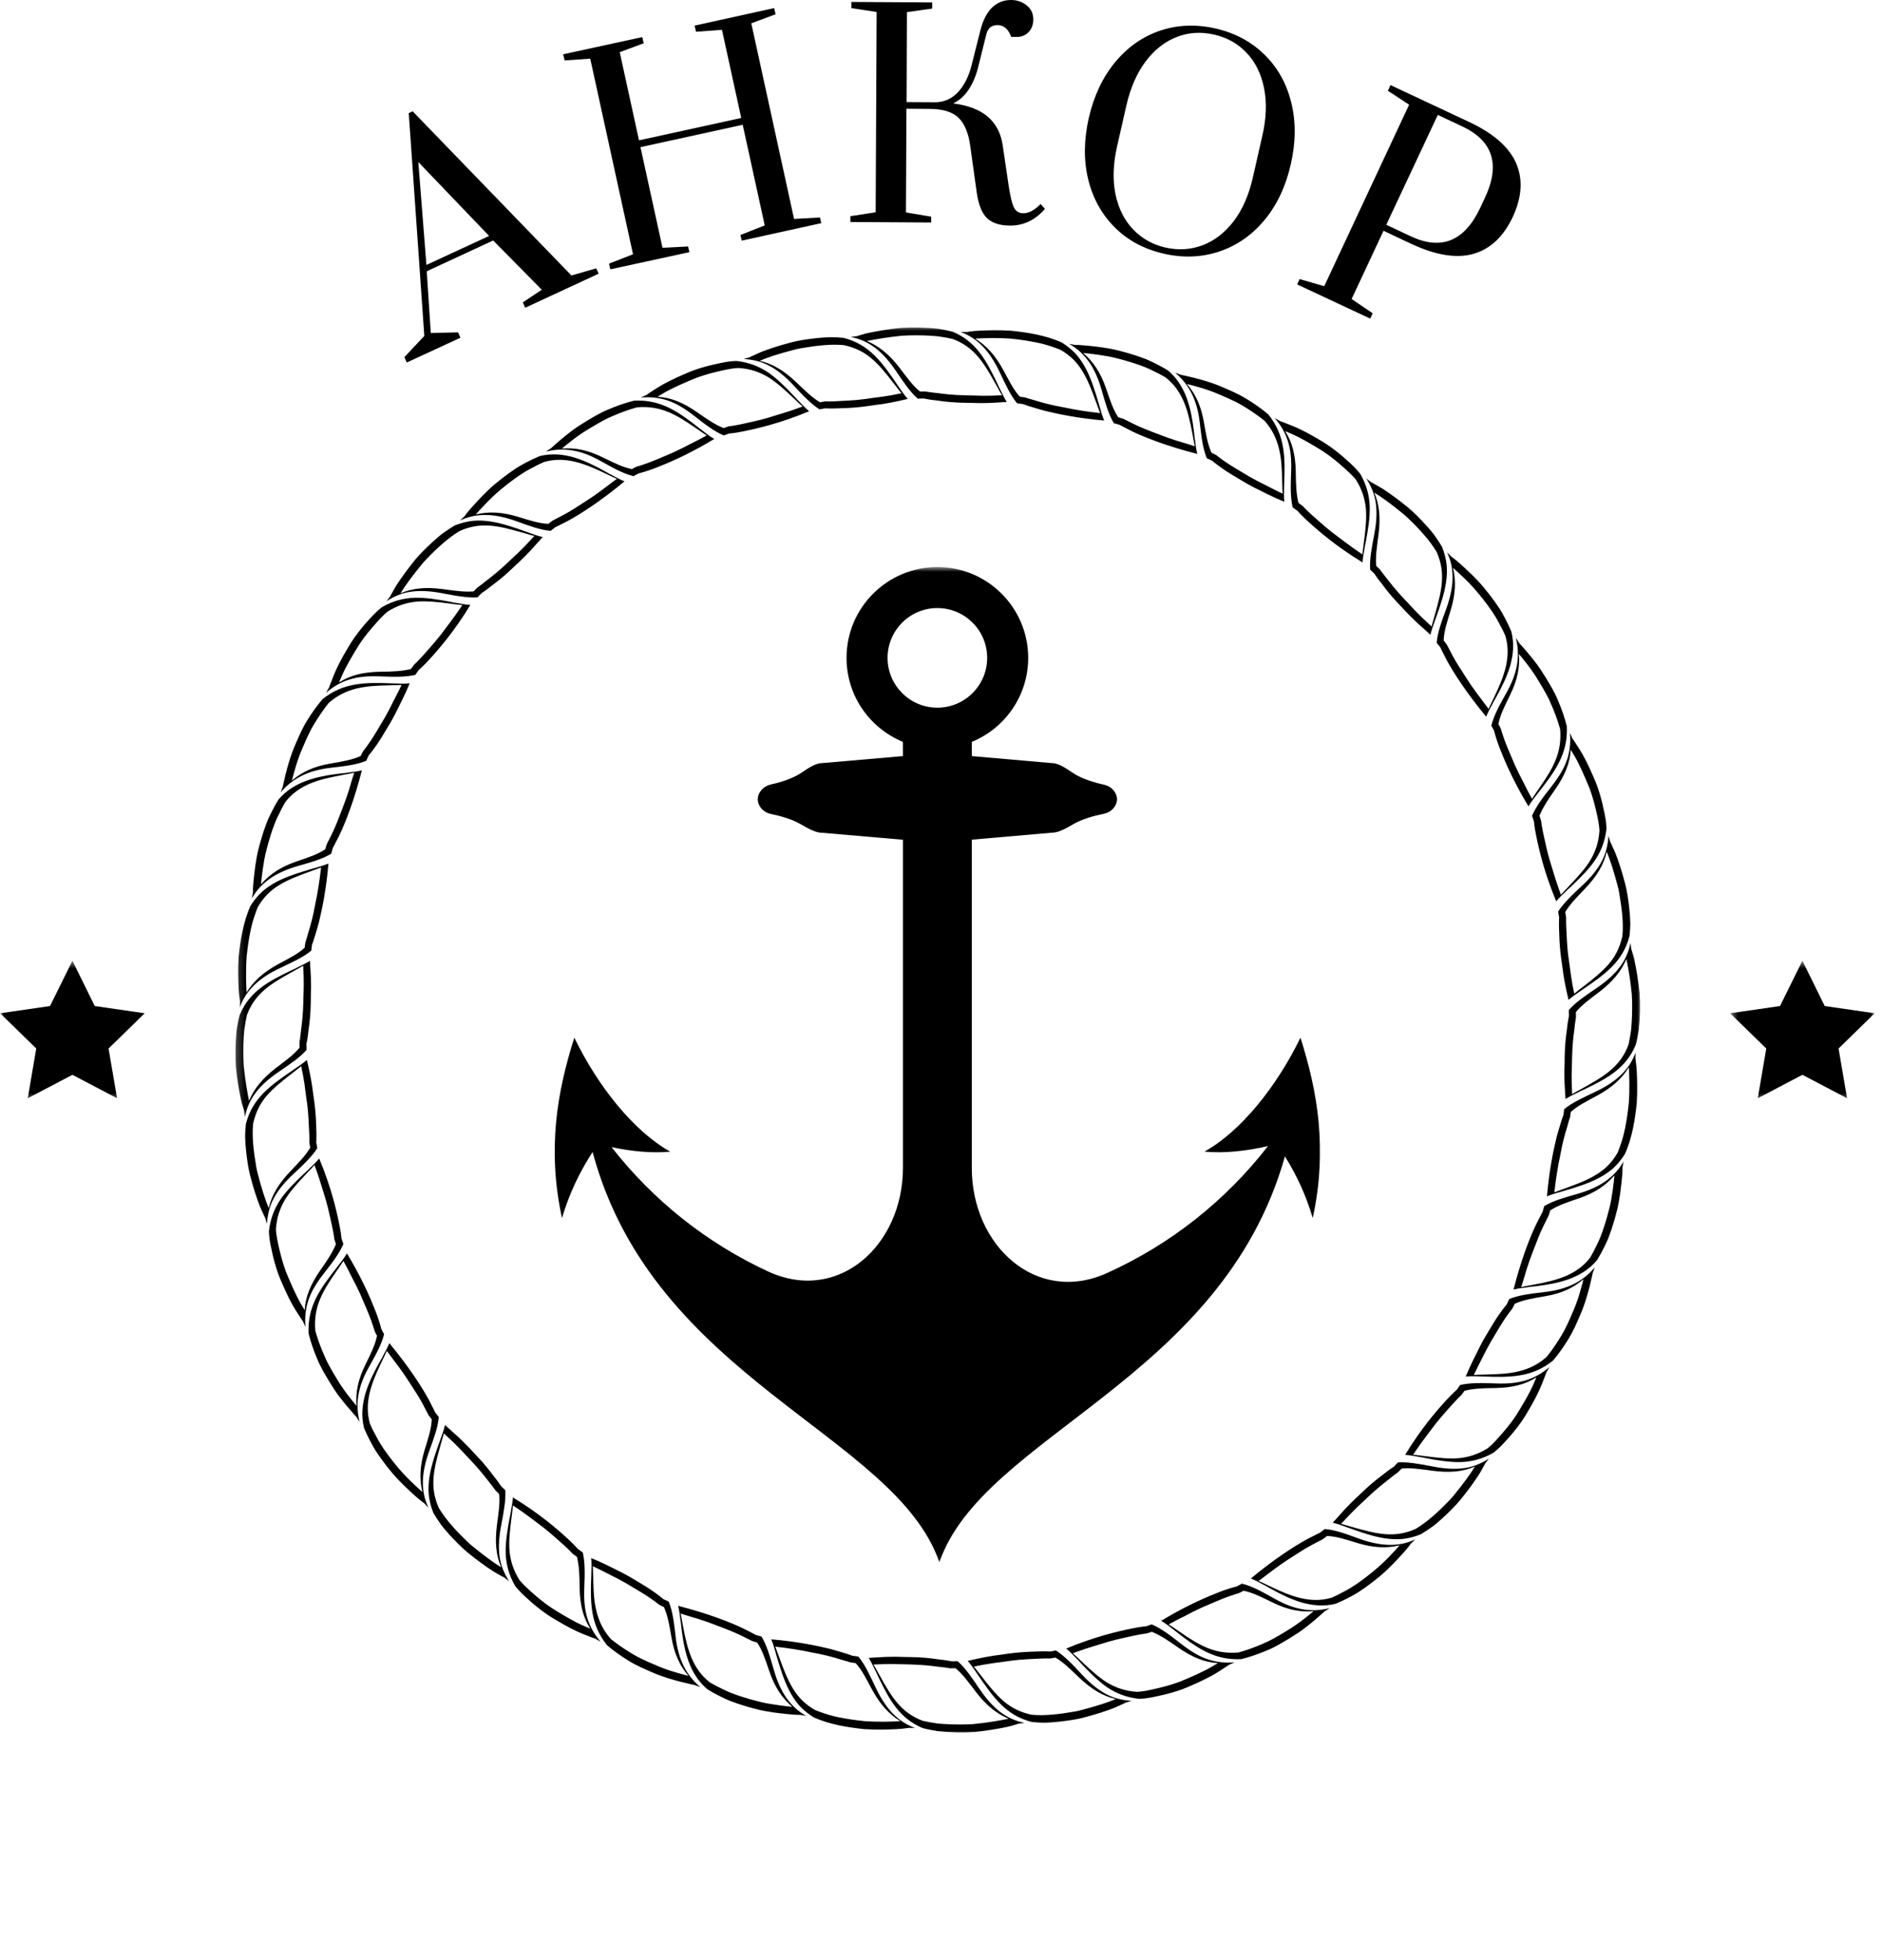 <?xml version="1.0" encoding="UTF-8"?> <svg xmlns="http://www.w3.org/2000/svg" width="242" height="252" viewBox="0 0 242 252" fill="none"><mask id="mask0_5726_2" style="mask-type:luminance" maskUnits="userSpaceOnUse" x="30" y="42" width="182" height="182"><path d="M30.213 42.029H211.213V223.029H30.213V42.029Z" fill="white"></path></mask><g mask="url(#mask0_5726_2)"><path d="M140.04 46.539C140.702 47.487 141.212 48.628 141.629 50.05C142.15 51.857 142.535 53.263 143.228 54.409L143.957 54.612C143.957 54.612 144.546 54.93 145.582 55.456C147.259 56.258 150.119 57.378 153.941 58.352L153.957 58.347C153.806 57.769 153.733 57.159 153.66 56.555L153.613 56.258C153.587 56.034 153.566 55.836 153.546 55.618C153.348 53.977 153.093 52.566 152.619 51.237C152.134 49.925 151.426 48.675 150.197 47.633L150.155 47.607C149.603 47.263 149.03 46.961 148.436 46.664C148.061 46.487 147.691 46.305 147.311 46.149C146.926 46.003 146.535 45.868 146.155 45.737C145.389 45.482 144.624 45.263 143.9 45.081C142.337 44.685 140.905 44.555 139.889 44.441C139.384 44.394 138.973 44.368 138.686 44.347C138.4 44.347 138.249 44.347 138.249 44.347L137.483 44.206C138.551 44.805 139.369 45.592 140.04 46.539ZM141.212 45.607C141.973 45.722 142.848 45.847 143.754 46.097C144.066 46.18 144.379 46.263 144.702 46.352C145.952 46.717 147.113 47.086 148.129 47.602C148.749 47.894 149.337 48.196 149.863 48.508C151.051 49.43 151.749 50.529 152.249 51.706C152.744 52.904 153.035 54.201 153.327 55.748L153.4 56.149C153.478 56.576 153.546 56.982 153.634 57.373C153.483 57.326 153.332 57.274 153.176 57.227C152.947 57.154 152.712 57.086 152.483 57.008L151.332 56.664C150.566 56.425 149.822 56.159 149.093 55.873C147.749 55.373 146.66 54.935 145.879 54.555C144.983 54.102 144.462 53.842 144.452 53.842L143.785 53.638C143.139 52.664 142.749 51.482 142.228 49.941C141.525 47.904 140.593 46.508 139.28 45.378C139.785 45.425 140.447 45.498 141.212 45.607ZM126.4 44.571C127.202 45.409 127.884 46.461 128.525 47.8C129.322 49.461 129.921 50.821 130.785 51.847L131.535 51.941C131.535 51.941 131.801 52.05 132.285 52.206C132.775 52.342 133.483 52.586 134.384 52.821C136.207 53.269 138.785 53.784 141.983 54.06C141.707 53.414 141.514 52.711 141.327 52.024C140.822 50.326 140.358 48.8 139.66 47.456C139.311 46.789 138.905 46.154 138.4 45.571C137.889 45.013 137.285 44.508 136.551 44.039C134.441 43.086 132.061 42.727 129.983 42.513C128.379 42.414 126.941 42.461 125.921 42.513C125.415 42.529 125.004 42.576 124.718 42.618C124.436 42.664 124.28 42.685 124.28 42.685L123.504 42.664C124.082 42.888 124.598 43.149 125.077 43.456C125.561 43.774 125.994 44.149 126.4 44.571ZM129.926 43.529C130.244 43.571 130.566 43.602 130.9 43.638C131.931 43.769 132.905 43.941 133.816 44.144C134.728 44.357 135.566 44.659 136.337 44.956C137.65 45.711 138.52 46.607 139.197 47.737C139.874 48.842 140.363 50.107 140.889 51.566L141.03 51.941C141.181 52.342 141.311 52.732 141.457 53.107C139.848 52.93 138.259 52.691 136.733 52.357C135.207 52.092 133.988 51.758 133.15 51.493C132.728 51.368 132.4 51.279 132.176 51.211C131.952 51.133 131.832 51.097 131.822 51.097L131.134 50.993C130.348 50.133 129.78 49.003 129.02 47.586C127.999 45.711 126.869 44.441 125.395 43.529C126.415 43.472 128.051 43.409 129.926 43.529ZM101.983 49.482C102.619 50.164 103.181 50.769 103.723 51.279C104.264 51.8 104.801 52.263 105.374 52.623L106.119 52.493C106.119 52.493 106.4 52.519 106.91 52.519C107.415 52.524 108.155 52.472 109.098 52.446C110.035 52.399 111.16 52.284 112.431 52.081C113.712 51.941 115.15 51.664 116.718 51.284C116.254 50.737 115.863 50.175 115.468 49.586C113.457 46.638 111.843 44.284 108.468 43.435C107.895 43.378 107.316 43.342 106.738 43.347C106.16 43.368 105.582 43.404 105.014 43.467C103.879 43.597 102.759 43.743 101.754 44.013C100.191 44.425 98.832 44.868 97.884 45.248C96.942 45.649 96.379 45.935 96.379 45.935L95.634 46.144C96.879 46.237 97.942 46.487 98.968 47.05C99.993 47.597 100.962 48.399 101.983 49.482ZM102.014 44.993C102.327 44.909 102.645 44.826 102.968 44.774C105.02 44.425 106.895 44.201 108.546 44.373C110.03 44.711 111.134 45.279 112.119 46.123C113.103 46.977 113.962 48.034 114.91 49.274L115.16 49.592C115.421 49.935 115.671 50.253 115.926 50.555C115.129 50.727 114.337 50.873 113.54 50.987C113.145 51.045 112.754 51.097 112.358 51.138C111.962 51.196 111.572 51.248 111.186 51.305C109.655 51.513 108.384 51.513 107.514 51.581C107.072 51.607 106.728 51.607 106.494 51.607C106.259 51.597 106.129 51.597 106.124 51.597L105.436 51.711C104.415 51.112 103.53 50.227 102.379 49.133C100.827 47.664 99.353 46.753 97.681 46.388C98.639 45.961 100.191 45.461 102.014 44.993ZM192.374 177.852C190.488 177.784 189.082 177.748 187.759 178.045L187.322 178.664C187.322 178.664 186.806 179.097 186.02 179.951C184.764 181.316 182.738 183.638 180.686 187.024V187.034C181.275 187.076 181.874 187.175 182.468 187.289L182.764 187.336C182.983 187.383 183.181 187.42 183.384 187.461C184.988 187.763 186.447 187.993 187.869 187.961C189.264 187.904 190.608 187.571 192.03 186.763L192.066 186.737C192.582 186.336 193.046 185.873 193.488 185.394C194.619 184.18 195.65 182.868 196.395 181.571C197.228 180.191 197.879 178.925 198.254 177.961C198.65 177.013 198.848 176.42 198.848 176.42L199.238 175.743C197.337 177.357 195.389 177.967 192.374 177.852ZM196.754 178.852C196.395 179.534 195.968 180.3 195.478 181.102C195.306 181.378 195.134 181.659 194.962 181.941C194.249 183.029 193.457 183.951 192.697 184.8C192.249 185.305 191.796 185.779 191.311 186.175C190.025 186.987 188.811 187.342 187.535 187.461C186.244 187.56 184.879 187.414 183.332 187.206L182.931 187.159C182.504 187.102 182.103 187.05 181.707 187.019C181.796 186.883 181.884 186.748 181.973 186.618C182.785 185.404 183.676 184.269 184.525 183.138C185.41 182.008 186.218 181.154 186.785 180.498C187.124 180.128 187.4 179.842 187.593 179.649C187.79 179.461 187.9 179.357 187.905 179.352L188.322 178.789C189.483 178.503 190.671 178.461 192.296 178.441C194.457 178.404 196.129 177.987 197.561 177.066C197.353 177.55 197.103 178.164 196.754 178.852ZM115.15 47.607C116.191 49.133 116.994 50.357 118.014 51.248L118.775 51.227C118.775 51.227 119.431 51.383 120.577 51.498C121.494 51.638 122.733 51.769 124.223 51.784C124.968 51.779 125.775 51.842 126.65 51.816C127.514 51.816 128.452 51.722 129.441 51.675L129.447 51.67C129.129 51.154 128.869 50.597 128.608 50.06L128.468 49.795C128.379 49.597 128.296 49.414 128.207 49.222C126.796 46.305 125.52 43.925 122.546 42.664L122.499 42.644C121.869 42.482 121.228 42.357 120.577 42.258C118.931 42.076 117.27 42.06 115.78 42.154C114.171 42.321 112.77 42.571 111.77 42.779C111.264 42.873 110.874 43.008 110.598 43.086C110.322 43.17 110.176 43.217 110.176 43.217L109.405 43.316C111.822 43.81 113.478 45.175 115.15 47.607ZM115.957 43.159C116.275 43.144 116.608 43.128 116.936 43.118C118.238 43.086 119.457 43.123 120.582 43.232C121.259 43.326 121.91 43.435 122.509 43.576C125.332 44.638 126.53 46.68 128.04 49.394L128.238 49.743C128.441 50.118 128.639 50.477 128.843 50.816C128.681 50.826 128.525 50.826 128.358 50.836C127.707 50.868 127.066 50.883 126.421 50.878C125.619 50.878 124.827 50.821 124.046 50.821C122.608 50.784 121.436 50.659 120.577 50.534C120.082 50.487 119.686 50.441 119.415 50.394C119.15 50.352 119.004 50.326 118.999 50.326L118.296 50.331C117.384 49.602 116.645 48.56 115.676 47.289C114.379 45.597 113.061 44.513 111.473 43.836C112.478 43.638 114.082 43.347 115.957 43.159ZM166.025 60.607C165.952 62.498 165.915 63.904 166.218 65.222L166.832 65.665C166.832 65.665 167.27 66.18 168.119 66.961C169.483 68.216 171.811 70.243 175.197 72.295H175.207C175.244 71.711 175.348 71.112 175.462 70.519L175.504 70.216C175.551 70.003 175.587 69.805 175.634 69.602C175.931 67.993 176.165 66.534 176.129 65.112C176.072 63.717 175.744 62.373 174.931 60.951L174.905 60.914C174.504 60.399 174.04 59.941 173.561 59.493C172.353 58.368 171.04 57.331 169.738 56.586C168.363 55.753 167.093 55.102 166.134 54.727C165.181 54.331 164.593 54.133 164.593 54.133L163.915 53.748C165.525 55.638 166.145 57.586 166.025 60.607ZM165.249 55.42C165.723 55.628 166.343 55.873 167.03 56.227C167.712 56.581 168.478 57.008 169.28 57.498C169.556 57.67 169.837 57.842 170.113 58.013C171.207 58.727 172.129 59.519 172.978 60.279C173.478 60.732 173.957 61.18 174.353 61.664C175.16 62.956 175.52 64.165 175.639 65.441C175.738 66.732 175.587 68.097 175.384 69.644L175.332 70.045C175.275 70.472 175.228 70.873 175.197 71.269C175.061 71.18 174.926 71.091 174.79 71.003C173.582 70.191 172.447 69.3 171.311 68.451C170.186 67.566 169.332 66.758 168.676 66.191C168.306 65.852 168.02 65.581 167.827 65.383C167.634 65.185 167.535 65.076 167.53 65.071L166.968 64.654C166.681 63.498 166.634 62.305 166.619 60.68C166.587 58.524 166.171 56.847 165.249 55.42ZM195.061 85.482C194.863 86.623 194.436 87.774 193.691 89.091C192.775 90.737 192.077 91.993 191.764 93.295C191.889 93.508 192.02 93.727 192.124 93.956C192.124 93.956 192.363 95.06 193.087 96.784C193.775 98.529 194.884 100.914 196.54 103.664C196.895 103.065 197.337 102.508 197.77 101.951C200.009 99.102 201.634 96.878 201.473 93.378C201.202 92.269 200.811 91.159 200.363 90.107C199.936 89.034 199.348 88.086 198.811 87.191C198.384 86.508 197.988 85.862 197.566 85.316C197.145 84.769 196.764 84.295 196.431 83.899C195.77 83.118 195.343 82.665 195.343 82.665C195.202 82.446 195.072 82.222 194.915 82.013C195.223 83.216 195.254 84.347 195.061 85.482ZM197.957 87.737C198.124 88.008 198.285 88.295 198.462 88.581C198.712 89.034 198.968 89.477 199.186 89.92C199.389 90.373 199.582 90.816 199.759 91.248C200.108 92.112 200.395 92.951 200.613 93.748C200.858 96.784 199.723 98.722 197.921 101.326L197.686 101.664C197.441 102.024 197.212 102.352 196.999 102.701C196.603 101.993 196.238 101.279 195.884 100.555C195.504 99.852 195.155 99.144 194.827 98.43C194.218 97.008 193.712 95.852 193.421 95.024C193.275 94.612 193.165 94.279 193.093 94.055C193.03 93.826 192.994 93.706 192.994 93.701C192.889 93.493 192.796 93.279 192.676 93.076C192.895 91.935 193.447 90.831 194.16 89.378C195.129 87.42 195.452 85.779 195.306 84.066C195.962 84.857 197.014 86.112 197.957 87.737ZM210.358 136.55C210.311 136.269 210.296 136.107 210.296 136.107L210.311 135.331C210.087 135.909 209.827 136.425 209.52 136.904C209.202 137.383 208.827 137.816 208.405 138.217C207.566 139.019 206.514 139.701 205.176 140.342C203.514 141.138 202.155 141.737 201.129 142.602L201.035 143.352C201.035 143.352 200.926 143.618 200.775 144.102C200.634 144.592 200.389 145.3 200.155 146.201C199.707 148.024 199.191 150.597 198.921 153.8C199.561 153.524 200.264 153.331 200.952 153.144C202.655 152.638 204.176 152.175 205.52 151.477C206.191 151.128 206.822 150.722 207.405 150.217C207.962 149.706 208.473 149.102 208.936 148.368C209.889 146.258 210.249 143.878 210.468 141.8C210.561 140.196 210.514 138.758 210.468 137.737C210.441 137.237 210.4 136.831 210.358 136.55ZM209.447 141.748C209.405 142.066 209.374 142.394 209.337 142.722C209.212 143.753 209.04 144.732 208.832 145.644C208.619 146.555 208.316 147.388 208.02 148.159C207.264 149.472 206.369 150.347 205.238 151.019C204.139 151.696 202.869 152.185 201.41 152.717L201.035 152.857C200.634 153.003 200.244 153.133 199.869 153.284C200.046 151.67 200.29 150.081 200.619 148.555C200.889 147.029 201.218 145.816 201.488 144.972C201.608 144.55 201.697 144.222 201.764 143.993C201.843 143.769 201.884 143.649 201.884 143.638L201.983 142.951C202.843 142.164 203.973 141.597 205.395 140.836C207.264 139.816 208.535 138.685 209.447 137.211C209.504 138.243 209.572 139.873 209.447 141.748ZM199.556 101.034C198.389 102.519 197.54 103.633 196.999 104.878L197.244 105.592C197.244 105.592 197.285 106.258 197.525 107.394C197.884 109.211 198.582 112.211 200.103 115.857L200.119 115.862C200.494 115.409 200.926 114.993 201.374 114.576L201.582 114.362C201.749 114.211 201.895 114.081 202.056 113.935C203.238 112.81 204.285 111.769 205.098 110.592C205.869 109.435 206.395 108.149 206.572 106.524V106.477C206.551 105.821 206.452 105.175 206.316 104.539C205.994 102.914 205.546 101.305 204.926 99.941C204.29 98.456 203.66 97.18 203.098 96.316C202.556 95.441 202.191 94.93 202.191 94.93L201.874 94.222C201.978 95.466 201.863 96.576 201.499 97.665C201.134 98.758 200.468 99.857 199.556 101.034ZM201.973 96.378C202.233 96.821 202.603 97.383 202.941 98.076C203.285 98.769 203.655 99.566 204.014 100.43C204.139 100.727 204.264 101.029 204.395 101.342C204.843 102.565 205.139 103.743 205.379 104.852C205.525 105.513 205.639 106.164 205.671 106.784C205.572 108.3 205.15 109.493 204.499 110.586C203.827 111.69 202.895 112.701 201.827 113.836L201.551 114.128C201.249 114.44 200.973 114.737 200.718 115.034C200.66 114.883 200.608 114.737 200.551 114.581C200.046 113.211 199.66 111.831 199.238 110.477C198.843 109.102 198.634 107.94 198.436 107.102C198.332 106.612 198.264 106.222 198.223 105.956C198.186 105.68 198.165 105.534 198.165 105.529L197.957 104.862C198.41 103.758 199.077 102.769 200.009 101.44C201.218 99.68 201.889 98.071 201.973 96.378ZM203.494 113.805C202.811 114.44 202.207 115.003 201.697 115.545C201.176 116.086 200.718 116.623 200.353 117.196L200.488 117.94C200.488 117.94 200.462 118.222 200.462 118.732C200.452 119.243 200.504 119.982 200.53 120.925C200.577 121.862 200.691 122.982 200.895 124.258C201.035 125.539 201.316 126.972 201.691 128.539C202.238 128.081 202.801 127.685 203.389 127.289C206.337 125.284 208.691 123.664 209.54 120.295C209.598 119.717 209.639 119.138 209.629 118.56C209.613 117.987 209.572 117.404 209.509 116.836C209.384 115.706 209.233 114.581 208.962 113.576C208.556 112.013 208.108 110.659 207.733 109.706C207.332 108.763 207.046 108.206 207.046 108.206L206.832 107.456C206.738 108.701 206.488 109.763 205.926 110.789C205.379 111.815 204.582 112.795 203.494 113.805ZM207.994 113.836C208.077 114.149 208.16 114.467 208.207 114.795C208.561 116.847 208.785 118.717 208.613 120.368C208.275 121.852 207.707 122.956 206.858 123.946C206.004 124.925 204.947 125.784 203.712 126.737L203.389 126.982C203.046 127.243 202.728 127.493 202.431 127.748C202.259 126.951 202.113 126.159 201.999 125.362C201.941 124.972 201.889 124.576 201.843 124.18C201.785 123.784 201.733 123.394 201.676 123.008C201.468 121.477 201.468 120.211 201.405 119.336C201.379 118.899 201.379 118.555 201.379 118.315C201.384 118.081 201.384 117.956 201.384 117.946L201.27 117.258C201.869 116.237 202.754 115.352 203.853 114.201C205.316 112.654 206.228 111.175 206.598 109.503C207.025 110.461 207.514 112.019 207.994 113.836ZM210.822 127.602C210.655 125.998 210.41 124.592 210.197 123.592C210.103 123.092 209.968 122.696 209.889 122.42C209.811 122.149 209.759 121.998 209.759 121.998L209.66 121.227C209.16 123.644 207.801 125.3 205.369 126.977C203.843 128.024 202.619 128.826 201.728 129.847L201.749 130.602C201.749 130.602 201.593 131.258 201.478 132.404C201.343 133.326 201.207 134.56 201.191 136.05C201.202 136.795 201.134 137.607 201.16 138.477C201.16 139.347 201.259 140.284 201.301 141.269L201.306 141.279C201.827 140.956 202.379 140.696 202.915 140.435L203.181 140.295C203.379 140.206 203.566 140.123 203.754 140.034C206.676 138.628 209.051 137.352 210.311 134.373L210.332 134.331C210.499 133.701 210.619 133.055 210.723 132.404C210.9 130.763 210.926 129.092 210.822 127.602ZM209.738 132.399C209.645 133.076 209.535 133.727 209.395 134.326C208.332 137.149 206.29 138.347 203.577 139.857L203.228 140.055C202.848 140.258 202.494 140.456 202.155 140.659C202.145 140.498 202.145 140.342 202.134 140.175C202.103 139.524 202.087 138.883 202.093 138.237C202.093 137.435 202.15 136.644 202.15 135.862C202.186 134.425 202.306 133.253 202.436 132.394C202.483 131.899 202.53 131.503 202.577 131.232C202.619 130.967 202.645 130.821 202.645 130.816L202.639 130.112C203.369 129.201 204.41 128.461 205.681 127.493C207.374 126.196 208.457 124.878 209.134 123.289C209.343 124.295 209.645 125.899 209.822 127.774C209.843 128.092 209.853 128.425 209.869 128.753C209.889 130.06 209.848 131.274 209.738 132.399ZM206.436 151.862C205.488 152.524 204.348 153.034 202.926 153.456C201.119 153.972 199.718 154.357 198.566 155.055L198.363 155.779C198.363 155.779 198.046 156.368 197.525 157.404C196.718 159.081 195.598 161.941 194.624 165.763L194.629 165.779C195.212 165.633 195.816 165.555 196.421 165.487L196.718 165.435C196.941 165.409 197.139 165.388 197.358 165.373C199.004 165.175 200.41 164.92 201.744 164.441C203.056 163.956 204.301 163.248 205.343 162.019L205.369 161.982C205.712 161.425 206.02 160.852 206.311 160.258C206.488 159.883 206.676 159.513 206.827 159.133C206.973 158.748 207.108 158.362 207.238 157.977C207.494 157.211 207.712 156.451 207.895 155.722C208.29 154.159 208.421 152.727 208.535 151.717C208.587 151.206 208.613 150.795 208.629 150.508C208.629 150.222 208.629 150.071 208.629 150.071L208.77 149.305C208.176 150.378 207.389 151.191 206.436 151.862ZM207.369 153.034C207.254 153.8 207.134 154.67 206.879 155.576C206.796 155.888 206.712 156.201 206.624 156.524C206.259 157.774 205.889 158.935 205.374 159.956C205.082 160.571 204.78 161.159 204.468 161.685C203.546 162.873 202.447 163.576 201.27 164.071C200.072 164.566 198.78 164.862 197.228 165.149L196.827 165.222C196.4 165.3 195.994 165.373 195.603 165.461C195.65 165.305 195.702 165.154 195.754 165.003C195.822 164.774 195.889 164.534 195.968 164.305L196.311 163.154C196.556 162.388 196.816 161.644 197.103 160.914C197.608 159.571 198.04 158.482 198.421 157.706C198.874 156.805 199.134 156.284 199.134 156.279L199.337 155.607C200.316 154.967 201.494 154.571 203.035 154.055C205.072 153.347 206.468 152.414 207.598 151.102C207.551 151.607 207.478 152.269 207.369 153.034ZM184.343 188.545C183.426 188.368 182.624 188.217 181.879 188.118C181.119 188.013 180.426 187.961 179.749 188.003L179.228 188.555C179.228 188.555 178.988 188.701 178.577 188.998C178.374 189.154 178.119 189.342 177.837 189.571C177.546 189.795 177.207 190.045 176.843 190.342C176.103 190.925 175.301 191.711 174.358 192.592C173.889 193.034 173.405 193.524 172.905 194.05C172.66 194.321 172.41 194.602 172.16 194.888C171.9 195.17 171.639 195.461 171.369 195.753C172.051 195.914 172.733 196.17 173.405 196.414C175.082 197.013 176.582 197.534 178.082 197.763C178.827 197.868 179.587 197.92 180.343 197.842C181.093 197.763 181.869 197.576 182.676 197.253C183.171 196.956 183.655 196.638 184.129 196.3C184.598 195.967 185.025 195.576 185.452 195.201C186.296 194.43 187.098 193.638 187.764 192.842C188.785 191.592 189.613 190.435 190.171 189.571C190.697 188.696 190.978 188.133 190.978 188.133L191.457 187.519C190.4 188.175 189.384 188.597 188.228 188.743C187.061 188.899 185.811 188.826 184.343 188.545ZM186.973 192.196C186.775 192.451 186.551 192.691 186.316 192.93C184.879 194.435 183.473 195.691 182.046 196.545C179.296 197.784 176.999 197.185 174.02 196.347L173.639 196.237C173.233 196.118 172.843 196.003 172.447 195.899C173.009 195.316 173.546 194.711 174.119 194.149C174.676 193.576 175.285 193.066 175.843 192.508C176.957 191.441 177.962 190.664 178.65 190.123C178.988 189.847 179.259 189.638 179.452 189.498C179.645 189.362 179.749 189.284 179.749 189.284L180.244 188.789C181.405 188.67 182.655 188.873 184.238 189.076C186.353 189.352 188.077 189.217 189.655 188.534C189.124 189.425 188.155 190.748 186.973 192.196ZM202.327 165.092C201.285 165.592 200.108 165.93 198.598 166.102C196.728 166.321 195.301 166.493 194.061 167.003C193.952 167.232 193.858 167.461 193.749 167.691C193.749 167.691 192.994 168.529 192.02 170.123C191.551 170.935 190.921 171.878 190.337 173.024C189.77 174.185 189.082 175.467 188.473 176.961C189.16 176.899 189.874 176.925 190.587 176.951C194.207 177.092 196.962 177.102 199.702 174.909C200.441 174.039 201.108 173.076 201.707 172.092C202.306 171.118 202.749 170.081 203.16 169.123C203.811 167.654 204.176 166.263 204.431 165.269C204.681 164.274 204.796 163.664 204.796 163.664C204.889 163.42 204.983 163.18 205.061 162.935C204.259 163.894 203.358 164.576 202.327 165.092ZM202.202 168.758C202.072 169.055 201.941 169.352 201.811 169.664C201.593 170.138 201.379 170.597 201.155 171.034C200.921 171.467 200.665 171.883 200.415 172.279C199.91 173.071 199.405 173.789 198.884 174.43C197.754 175.441 196.582 175.967 195.343 176.279C194.718 176.435 194.077 176.534 193.389 176.597C192.686 176.654 191.952 176.68 191.165 176.701L190.754 176.711C190.322 176.722 189.915 176.732 189.514 176.758C189.853 176.019 190.228 175.31 190.587 174.597C190.941 173.878 191.311 173.175 191.697 172.493C192.494 171.17 193.119 170.081 193.629 169.357C193.879 168.998 194.082 168.717 194.228 168.529C194.374 168.347 194.457 168.243 194.457 168.237C194.572 168.034 194.671 167.826 194.77 167.612C195.827 167.128 197.046 166.92 198.639 166.644C200.801 166.284 202.301 165.576 203.613 164.451C203.353 165.441 202.973 167.039 202.202 168.758ZM87.895 214.149C87.389 213.107 87.051 211.935 86.879 210.425C86.665 208.55 86.493 207.123 85.983 205.888C85.754 205.779 85.525 205.68 85.296 205.576C85.296 205.576 84.452 204.816 82.858 203.842C82.051 203.373 81.108 202.743 79.957 202.159C78.801 201.592 77.52 200.904 76.02 200.3C76.087 200.987 76.061 201.701 76.035 202.414C75.895 206.034 75.879 208.784 78.072 211.524C78.947 212.263 79.91 212.935 80.889 213.534C81.863 214.133 82.905 214.571 83.858 214.987C85.332 215.633 86.723 215.998 87.712 216.253C88.707 216.503 89.322 216.618 89.322 216.618C89.561 216.711 89.806 216.81 90.046 216.883C89.093 216.081 88.405 215.185 87.895 214.149ZM84.223 214.024C83.931 213.894 83.629 213.763 83.317 213.633C82.848 213.42 82.389 213.201 81.947 212.977C81.514 212.743 81.098 212.487 80.707 212.237C79.915 211.737 79.197 211.227 78.551 210.711C77.546 209.576 77.014 208.404 76.702 207.164C76.551 206.545 76.447 205.899 76.384 205.217C76.327 204.513 76.301 203.784 76.28 202.993L76.27 202.586C76.264 202.154 76.249 201.743 76.223 201.342C76.962 201.68 77.671 202.055 78.384 202.42C79.108 202.769 79.806 203.138 80.488 203.529C81.811 204.326 82.905 204.951 83.624 205.461C83.988 205.706 84.27 205.909 84.452 206.06C84.634 206.206 84.738 206.289 84.743 206.289C84.947 206.404 85.16 206.498 85.368 206.602C85.853 207.659 86.067 208.873 86.337 210.467C86.702 212.628 87.41 214.133 88.53 215.446C87.535 215.175 85.936 214.795 84.223 214.024ZM153.264 50.649C153.77 51.696 154.108 52.868 154.28 54.378C154.499 56.248 154.671 57.68 155.181 58.914C155.41 59.024 155.639 59.118 155.869 59.227C155.869 59.227 156.707 59.982 158.301 60.961C159.108 61.425 160.056 62.055 161.202 62.644C162.358 63.211 163.639 63.899 165.139 64.503C165.077 63.816 165.103 63.102 165.124 62.388C165.264 58.769 165.28 56.013 163.087 53.274C162.212 52.534 161.254 51.868 160.27 51.269C159.296 50.67 158.254 50.227 157.301 49.816C155.827 49.164 154.441 48.8 153.447 48.545C152.452 48.3 151.837 48.185 151.837 48.185C151.598 48.086 151.353 47.993 151.113 47.914C152.066 48.717 152.749 49.623 153.264 50.649ZM156.931 50.774C157.223 50.904 157.525 51.039 157.837 51.164C158.306 51.383 158.764 51.597 159.207 51.821C159.639 52.055 160.056 52.31 160.447 52.56C161.238 53.066 161.957 53.576 162.603 54.092C163.608 55.222 164.139 56.399 164.452 57.633C164.603 58.258 164.707 58.899 164.77 59.592C164.827 60.289 164.853 61.024 164.869 61.816L164.884 62.222C164.889 62.654 164.905 63.06 164.926 63.461C164.191 63.128 163.483 62.748 162.77 62.388C162.046 62.034 161.348 61.664 160.665 61.279C159.337 60.482 158.249 59.857 157.53 59.347C157.165 59.097 156.884 58.894 156.702 58.748C156.514 58.602 156.415 58.519 156.41 58.519C156.207 58.404 155.994 58.31 155.785 58.206C155.301 57.149 155.087 55.93 154.816 54.336C154.452 52.18 153.744 50.675 152.624 49.362C153.619 49.623 155.218 50.013 156.931 50.774ZM186.78 74.388C186.754 75.545 186.494 76.769 186.004 78.165C185.358 79.93 184.848 81.295 184.738 82.633L185.207 83.227C185.207 83.227 185.483 83.826 186.025 84.862C186.915 86.493 188.577 89.086 191.093 92.123H191.108C191.327 91.566 191.613 91.029 191.915 90.498L192.051 90.222C192.155 90.029 192.259 89.852 192.369 89.665C193.176 88.216 193.796 86.925 194.197 85.571C194.566 84.227 194.738 82.79 194.348 81.232L194.337 81.185C194.087 80.586 193.801 79.993 193.494 79.42C193.296 79.05 193.103 78.685 192.884 78.336C192.66 77.993 192.426 77.654 192.191 77.326C191.718 76.67 191.233 76.045 190.749 75.472C189.712 74.237 188.639 73.284 187.889 72.597C187.134 71.909 186.613 71.55 186.613 71.55L186.077 70.998C186.327 71.566 186.525 72.112 186.634 72.67C186.744 73.237 186.785 73.805 186.78 74.388ZM190.04 76.216C190.244 76.461 190.452 76.716 190.66 76.977C191.462 78.003 192.171 78.987 192.697 79.998C193.025 80.597 193.332 81.185 193.572 81.748C193.994 83.185 193.905 84.493 193.624 85.737C193.316 86.998 192.811 88.216 192.119 89.644L191.947 90.013C191.754 90.399 191.577 90.769 191.421 91.138C191.322 91.013 191.228 90.883 191.129 90.758C190.259 89.591 189.369 88.456 188.613 87.258C187.832 86.055 187.191 85.071 186.79 84.3C186.551 83.862 186.379 83.503 186.249 83.263C186.124 83.019 186.061 82.888 186.051 82.888L185.634 82.331C185.681 81.165 186.061 79.982 186.546 78.425C187.165 76.362 187.238 74.685 186.843 72.998C187.603 73.691 188.843 74.769 190.04 76.216ZM176.723 68.633C176.546 69.55 176.395 70.352 176.296 71.097C176.186 71.857 176.139 72.55 176.181 73.227L176.728 73.748C176.728 73.748 176.879 73.993 177.176 74.399C177.327 74.602 177.52 74.857 177.749 75.138C177.973 75.43 178.223 75.769 178.52 76.133C179.103 76.873 179.889 77.675 180.77 78.618C181.212 79.086 181.702 79.571 182.228 80.071C182.499 80.321 182.775 80.566 183.066 80.816C183.343 81.076 183.639 81.336 183.931 81.607C184.093 80.925 184.343 80.243 184.593 79.571C185.191 77.899 185.707 76.394 185.936 74.894C186.046 74.149 186.098 73.394 186.02 72.633C185.936 71.883 185.754 71.112 185.426 70.3C185.134 69.805 184.816 69.321 184.478 68.847C184.139 68.378 183.754 67.951 183.374 67.524C182.603 66.68 181.816 65.878 181.02 65.211C179.77 64.191 178.608 63.362 177.749 62.805C176.869 62.279 176.311 61.998 176.311 61.998L175.697 61.519C176.353 62.576 176.775 63.592 176.921 64.753C177.072 65.92 176.999 67.175 176.723 68.633ZM180.374 66.013C180.629 66.211 180.863 66.435 181.108 66.67C182.613 68.102 183.869 69.513 184.723 70.941C185.962 73.685 185.363 75.987 184.525 78.961L184.415 79.341C184.296 79.753 184.181 80.138 184.077 80.534C183.494 79.977 182.884 79.441 182.327 78.868C181.754 78.305 181.244 77.701 180.686 77.138C179.619 76.024 178.837 75.024 178.296 74.336C178.025 73.998 177.811 73.722 177.671 73.534C177.54 73.341 177.462 73.232 177.462 73.232L176.968 72.743C176.843 71.576 177.051 70.326 177.254 68.748C177.525 66.633 177.395 64.904 176.712 63.331C177.603 63.857 178.921 64.821 180.374 66.013ZM114.754 220.237C113.952 219.394 113.27 218.342 112.629 217.008C111.832 215.342 111.233 213.987 110.369 212.961L109.619 212.862C109.619 212.862 109.353 212.753 108.869 212.602C108.379 212.461 107.671 212.222 106.77 211.982C104.947 211.539 102.369 211.013 99.171 210.748C99.447 211.394 99.639 212.092 99.827 212.779C100.332 214.482 100.796 216.003 101.494 217.352C101.842 218.019 102.249 218.649 102.754 219.237C103.264 219.789 103.869 220.3 104.603 220.763C106.712 221.722 109.093 222.076 111.171 222.295C112.775 222.388 114.212 222.347 115.228 222.295C115.738 222.274 116.15 222.232 116.436 222.185C116.718 222.144 116.874 222.123 116.874 222.123L117.65 222.144C117.072 221.92 116.556 221.659 116.077 221.352C115.593 221.029 115.16 220.649 114.754 220.237ZM111.228 221.269C110.91 221.232 110.587 221.201 110.254 221.159C109.223 221.034 108.249 220.862 107.337 220.659C106.426 220.44 105.587 220.138 104.816 219.842C103.504 219.092 102.634 218.19 101.957 217.065C101.28 215.956 100.79 214.69 100.259 213.232L100.124 212.857C99.973 212.456 99.843 212.066 99.697 211.691C101.306 211.868 102.895 212.112 104.421 212.441C105.947 212.711 107.165 213.039 108.004 213.31C108.426 213.43 108.754 213.519 108.983 213.592C109.207 213.664 109.332 213.706 109.337 213.706L110.025 213.805C110.816 214.664 111.379 215.795 112.139 217.217C113.16 219.092 114.296 220.357 115.764 221.269C114.738 221.326 113.103 221.394 111.228 221.269ZM41.598 163.769C42.764 162.284 43.613 161.17 44.155 159.93L43.91 159.217C43.91 159.217 43.868 158.545 43.629 157.409C43.27 155.597 42.572 152.592 41.051 148.951L41.035 148.941C40.66 149.394 40.228 149.816 39.78 150.232L39.572 150.446C39.405 150.592 39.259 150.727 39.098 150.873C37.915 151.993 36.868 153.039 36.056 154.211C35.285 155.373 34.759 156.659 34.582 158.284V158.331C34.603 158.987 34.702 159.628 34.837 160.274C35.16 161.899 35.608 163.508 36.228 164.873C36.863 166.357 37.493 167.633 38.056 168.498C38.598 169.373 38.962 169.883 38.962 169.883L39.28 170.592C39.176 169.347 39.29 168.237 39.655 167.149C40.02 166.045 40.686 164.946 41.598 163.769ZM39.181 168.43C38.921 167.982 38.551 167.425 38.212 166.727C37.868 166.039 37.499 165.243 37.139 164.378C37.014 164.076 36.889 163.779 36.759 163.467C36.311 162.243 36.014 161.06 35.775 159.956C35.629 159.289 35.514 158.644 35.478 158.024C35.582 156.508 36.004 155.316 36.655 154.217C37.327 153.118 38.259 152.102 39.327 150.967L39.603 150.675C39.905 150.362 40.181 150.071 40.436 149.769C40.493 149.925 40.546 150.071 40.603 150.222C41.108 151.592 41.493 152.977 41.915 154.326C42.311 155.706 42.514 156.862 42.718 157.706C42.822 158.196 42.889 158.586 42.931 158.852C42.968 159.128 42.988 159.274 42.988 159.279L43.197 159.941C42.743 161.05 42.077 162.039 41.145 163.362C39.936 165.123 39.264 166.727 39.181 168.43ZM37.66 150.993C38.343 150.357 38.947 149.795 39.457 149.253C39.978 148.711 40.436 148.18 40.801 147.602L40.665 146.857C40.665 146.857 40.691 146.576 40.691 146.071C40.702 145.56 40.65 144.821 40.624 143.878C40.577 142.941 40.462 141.821 40.259 140.545C40.118 139.263 39.837 137.831 39.462 136.263C38.915 136.722 38.353 137.118 37.759 137.508C34.816 139.519 32.462 141.138 31.613 144.508C31.556 145.081 31.514 145.659 31.525 146.243C31.54 146.816 31.582 147.394 31.645 147.961C31.77 149.097 31.921 150.217 32.191 151.222C32.598 152.784 33.046 154.144 33.421 155.092C33.822 156.034 34.108 156.597 34.108 156.597L34.322 157.342C34.415 156.097 34.665 155.034 35.228 154.008C35.775 152.982 36.572 152.013 37.66 150.993ZM33.165 150.967C33.082 150.659 33.004 150.336 32.952 150.013C32.598 147.961 32.379 146.086 32.551 144.435C32.889 142.951 33.452 141.852 34.301 140.862C35.155 139.883 36.212 139.019 37.452 138.071L37.77 137.821C38.113 137.56 38.431 137.316 38.728 137.06C38.9 137.857 39.051 138.644 39.165 139.441C39.223 139.836 39.27 140.232 39.316 140.628C39.374 141.024 39.426 141.409 39.483 141.8C39.691 143.326 39.691 144.597 39.754 145.472C39.78 145.909 39.78 146.253 39.78 146.487C39.775 146.727 39.775 146.852 39.775 146.857L39.889 147.545C39.29 148.566 38.405 149.451 37.311 150.607C35.843 152.154 34.931 153.633 34.561 155.3C34.129 154.342 33.639 152.784 33.165 150.967ZM126.004 217.196C124.962 215.675 124.16 214.451 123.139 213.56L122.379 213.576C122.379 213.576 121.723 213.425 120.577 213.31C119.66 213.17 118.421 213.034 116.931 213.024C116.186 213.029 115.379 212.967 114.504 212.993C113.639 212.993 112.702 213.086 111.712 213.133L111.707 213.138C112.025 213.654 112.285 214.206 112.546 214.743L112.686 215.013C112.775 215.206 112.858 215.394 112.947 215.586C114.358 218.503 115.634 220.878 118.608 222.144L118.65 222.159C119.285 222.326 119.926 222.446 120.577 222.55C122.223 222.727 123.884 222.748 125.374 222.654C126.983 222.487 128.384 222.237 129.384 222.029C129.889 221.93 130.28 221.8 130.556 221.722C130.832 221.638 130.978 221.586 130.978 221.586L131.749 221.493C129.332 220.987 127.676 219.633 126.004 217.196ZM125.202 221.638C124.884 221.659 124.551 221.67 124.223 221.685C122.921 221.717 121.707 221.675 120.577 221.571C119.9 221.472 119.254 221.362 118.65 221.222C115.827 220.159 114.629 218.123 113.124 215.404L112.926 215.055C112.718 214.68 112.52 214.321 112.316 213.987C112.478 213.972 112.639 213.972 112.801 213.967C113.452 213.935 114.098 213.914 114.738 213.92C115.54 213.92 116.332 213.977 117.119 213.977C118.551 214.019 119.723 214.138 120.582 214.263C121.082 214.31 121.473 214.362 121.744 214.399C122.009 214.446 122.155 214.472 122.165 214.472L122.863 214.461C123.775 215.19 124.514 216.232 125.483 217.503C126.785 219.196 128.098 220.279 129.691 220.956C128.676 221.159 127.072 221.461 125.202 221.638ZM46.093 179.321C46.29 178.18 46.712 177.024 47.462 175.706C48.379 174.06 49.077 172.805 49.389 171.508C49.264 171.289 49.134 171.076 49.03 170.847C49.03 170.847 48.79 169.743 48.066 168.013C47.379 166.269 46.27 163.883 44.613 161.133C44.259 161.727 43.816 162.295 43.384 162.847C41.145 165.696 39.52 167.92 39.681 171.425C39.952 172.534 40.343 173.644 40.79 174.696C41.218 175.763 41.806 176.711 42.343 177.612C42.77 178.295 43.165 178.935 43.587 179.487C43.999 180.034 44.389 180.503 44.723 180.899C45.384 181.685 45.811 182.138 45.811 182.138C45.952 182.352 46.082 182.576 46.238 182.784C45.936 181.581 45.9 180.461 46.093 179.321ZM43.197 177.066C43.03 176.789 42.868 176.503 42.691 176.217C42.441 175.763 42.186 175.326 41.968 174.878C41.764 174.425 41.572 173.987 41.395 173.555C41.046 172.685 40.759 171.852 40.54 171.055C40.296 168.013 41.431 166.076 43.233 163.472L43.468 163.133C43.712 162.779 43.941 162.446 44.155 162.102C44.551 162.81 44.915 163.524 45.27 164.243C45.65 164.951 45.999 165.659 46.327 166.373C46.936 167.789 47.441 168.946 47.733 169.774C47.879 170.191 47.988 170.519 48.061 170.743C48.124 170.972 48.16 171.092 48.16 171.097C48.264 171.31 48.358 171.519 48.478 171.722C48.259 172.862 47.707 173.967 46.993 175.42C46.025 177.383 45.702 179.019 45.848 180.732C45.191 179.951 44.139 178.691 43.197 177.066ZM35.785 137.831C37.311 136.784 38.535 135.982 39.426 134.961L39.405 134.201C39.405 134.201 39.561 133.545 39.676 132.399C39.811 131.482 39.947 130.248 39.962 128.753C39.952 128.008 40.02 127.201 39.993 126.326C39.993 125.461 39.895 124.524 39.853 123.534L39.848 123.529C39.327 123.847 38.775 124.107 38.238 124.373L37.973 124.513C37.775 124.602 37.587 124.685 37.4 124.774C34.478 126.18 32.103 127.456 30.843 130.43L30.822 130.477C30.655 131.107 30.535 131.748 30.431 132.399C30.254 134.045 30.238 135.706 30.332 137.201C30.499 138.805 30.744 140.206 30.957 141.206C31.051 141.711 31.186 142.107 31.264 142.378C31.343 142.654 31.395 142.8 31.395 142.8L31.494 143.571C31.988 141.164 33.353 139.503 35.785 137.831ZM31.337 137.024C31.322 136.706 31.306 136.378 31.296 136.045C31.264 134.743 31.301 133.529 31.41 132.399C31.504 131.727 31.613 131.076 31.754 130.477C32.816 127.654 34.858 126.456 37.572 124.946L37.921 124.748C38.296 124.545 38.655 124.347 38.993 124.144C39.004 124.3 39.004 124.461 39.009 124.628C39.04 125.274 39.061 125.92 39.056 126.56C39.056 127.368 38.999 128.154 38.999 128.941C38.962 130.373 38.837 131.545 38.712 132.404C38.665 132.904 38.613 133.3 38.577 133.566C38.535 133.831 38.509 133.982 38.509 133.987L38.514 134.685C37.785 135.597 36.743 136.336 35.473 137.305C33.78 138.607 32.697 139.92 32.02 141.513C31.817 140.503 31.525 138.894 31.337 137.024ZM75.129 204.196C75.202 202.31 75.238 200.904 74.936 199.581L74.322 199.144C74.322 199.144 73.884 198.628 73.035 197.842C71.671 196.586 69.343 194.56 65.957 192.508H65.947C65.91 193.097 65.806 193.696 65.692 194.289L65.645 194.586C65.603 194.805 65.567 195.003 65.52 195.206C65.223 196.81 64.988 198.269 65.025 199.691C65.082 201.086 65.41 202.43 66.223 203.852L66.243 203.894C66.65 204.409 67.113 204.868 67.593 205.31C68.801 206.441 70.113 207.472 71.415 208.217C72.79 209.055 74.056 209.701 75.02 210.081C75.973 210.472 76.561 210.67 76.561 210.67L77.238 211.06C75.624 209.17 75.009 207.211 75.129 204.196ZM75.905 209.378C75.436 209.175 74.811 208.925 74.124 208.576C73.442 208.217 72.676 207.789 71.874 207.3C71.598 207.128 71.317 206.956 71.04 206.784C69.947 206.071 69.025 205.279 68.176 204.524C67.676 204.071 67.197 203.618 66.801 203.133C65.993 201.847 65.634 200.633 65.514 199.362C65.415 198.066 65.567 196.701 65.77 195.154L65.822 194.753C65.879 194.326 65.926 193.925 65.957 193.529C66.093 193.618 66.228 193.706 66.363 193.8C67.572 194.607 68.707 195.498 69.843 196.347C70.968 197.232 71.822 198.039 72.478 198.607C72.848 198.946 73.134 199.222 73.327 199.42C73.514 199.618 73.618 199.722 73.624 199.732L74.186 200.144C74.473 201.305 74.52 202.498 74.535 204.123C74.567 206.274 74.983 207.951 75.905 209.378ZM64.431 196.17C64.608 195.253 64.759 194.446 64.858 193.701C64.968 192.946 65.014 192.248 64.973 191.576L64.426 191.05C64.426 191.05 64.275 190.81 63.978 190.399C63.827 190.196 63.634 189.941 63.405 189.664C63.181 189.368 62.931 189.029 62.634 188.67C62.051 187.93 61.264 187.128 60.384 186.18C59.941 185.711 59.452 185.227 58.926 184.732C58.655 184.482 58.374 184.232 58.087 183.982C57.811 183.722 57.514 183.461 57.223 183.196C57.061 183.878 56.811 184.555 56.561 185.227C55.962 186.904 55.447 188.404 55.218 189.904C55.108 190.649 55.056 191.409 55.134 192.164C55.218 192.92 55.4 193.691 55.728 194.498C56.02 194.998 56.337 195.482 56.676 195.951C57.014 196.425 57.4 196.852 57.775 197.279C58.551 198.118 59.337 198.92 60.134 199.592C61.384 200.607 62.546 201.441 63.405 201.993C64.285 202.524 64.843 202.8 64.843 202.8L65.457 203.279C64.801 202.222 64.379 201.206 64.233 200.05C64.082 198.888 64.155 197.633 64.431 196.17ZM60.78 198.795C60.525 198.597 60.29 198.373 60.046 198.138C58.54 196.701 57.285 195.295 56.431 193.868C55.191 191.123 55.79 188.821 56.629 185.847L56.738 185.461C56.858 185.055 56.973 184.664 57.077 184.269C57.66 184.831 58.27 185.368 58.827 185.941C59.4 186.503 59.91 187.107 60.468 187.67C61.535 188.784 62.316 189.784 62.858 190.477C63.129 190.816 63.343 191.092 63.478 191.279C63.613 191.472 63.691 191.581 63.691 191.581L64.186 192.071C64.311 193.237 64.103 194.487 63.9 196.066C63.629 198.18 63.759 199.909 64.442 201.482C63.551 200.946 62.233 199.987 60.78 198.795ZM101.113 218.263C100.452 217.31 99.942 216.17 99.525 214.748C99.004 212.94 98.618 211.539 97.921 210.394L97.197 210.185C97.197 210.185 96.608 209.868 95.572 209.347C93.895 208.545 91.035 207.42 87.212 206.446L87.197 206.451C87.343 207.034 87.421 207.638 87.493 208.243L87.54 208.545C87.567 208.769 87.587 208.961 87.608 209.18C87.806 210.826 88.061 212.232 88.535 213.565C89.02 214.878 89.728 216.128 90.957 217.164L90.999 217.19C91.551 217.534 92.124 217.842 92.718 218.133C93.093 218.31 93.462 218.498 93.843 218.649C94.228 218.795 94.613 218.935 94.999 219.065C95.764 219.321 96.53 219.534 97.254 219.722C98.817 220.118 100.249 220.243 101.264 220.357C101.77 220.409 102.181 220.435 102.468 220.451C102.754 220.451 102.905 220.451 102.905 220.451L103.671 220.592C102.603 220.003 101.785 219.211 101.113 218.263ZM99.942 219.19C99.181 219.076 98.306 218.956 97.4 218.701C97.087 218.618 96.775 218.534 96.452 218.446C95.202 218.081 94.04 217.711 93.025 217.196C92.405 216.904 91.817 216.602 91.29 216.289C90.103 215.368 89.405 214.274 88.905 213.092C88.41 211.894 88.118 210.602 87.827 209.055L87.754 208.654C87.676 208.227 87.608 207.816 87.52 207.43C87.671 207.472 87.822 207.524 87.978 207.576C88.207 207.644 88.442 207.717 88.671 207.789L89.822 208.133C90.587 208.378 91.332 208.638 92.061 208.925C93.405 209.43 94.493 209.862 95.27 210.243C96.171 210.696 96.692 210.956 96.702 210.956L97.368 211.164C98.014 212.138 98.405 213.315 98.926 214.857C99.629 216.899 100.561 218.295 101.874 219.42C101.369 219.378 100.707 219.305 99.942 219.19ZM54.379 190.414C54.405 189.253 54.665 188.029 55.16 186.633C55.801 184.868 56.311 183.508 56.421 182.17L55.957 181.576C55.957 181.576 55.676 180.977 55.134 179.935C54.249 178.305 52.582 175.711 50.066 172.68H50.056C49.832 173.232 49.546 173.769 49.243 174.305L49.113 174.581C49.004 174.769 48.9 174.946 48.79 175.133C47.983 176.586 47.363 177.873 46.962 179.232C46.593 180.576 46.421 182.003 46.811 183.571L46.822 183.612C47.072 184.211 47.358 184.805 47.665 185.378C47.863 185.743 48.061 186.112 48.275 186.461C48.499 186.805 48.733 187.144 48.973 187.477C49.441 188.133 49.926 188.758 50.41 189.331C51.452 190.56 52.52 191.519 53.27 192.206C54.025 192.894 54.546 193.248 54.546 193.248L55.082 193.816C54.832 193.248 54.634 192.701 54.525 192.138C54.41 191.56 54.368 190.998 54.379 190.414ZM51.113 188.592C50.91 188.342 50.702 188.086 50.493 187.826C49.691 186.8 48.983 185.821 48.457 184.805C48.129 184.206 47.822 183.623 47.582 183.06C47.16 181.618 47.249 180.316 47.53 179.071C47.837 177.81 48.337 176.592 49.035 175.164L49.207 174.795C49.4 174.404 49.577 174.039 49.733 173.67C49.832 173.795 49.926 173.92 50.02 174.05C50.895 175.217 51.785 176.352 52.54 177.55C53.322 178.753 53.962 179.732 54.363 180.503C54.603 180.946 54.775 181.3 54.905 181.545C55.03 181.784 55.093 181.92 55.103 181.92L55.52 182.472C55.473 183.638 55.093 184.826 54.608 186.378C53.983 188.446 53.915 190.123 54.311 191.81C53.551 191.112 52.316 190.029 51.113 188.592ZM178.593 198.602C177.431 198.576 176.207 198.316 174.811 197.826C173.046 197.18 171.681 196.67 170.343 196.566L169.754 197.029C169.754 197.029 169.155 197.31 168.113 197.852C166.483 198.737 163.889 200.399 160.858 202.914V202.93C161.41 203.154 161.947 203.441 162.483 203.737L162.754 203.873C162.947 203.982 163.124 204.081 163.311 204.191C164.764 204.998 166.051 205.618 167.405 206.019C168.754 206.388 170.186 206.56 171.749 206.175L171.79 206.159C172.389 205.909 172.983 205.623 173.556 205.321C173.926 205.123 174.29 204.925 174.639 204.706C174.983 204.482 175.322 204.248 175.655 204.013C176.311 203.539 176.936 203.055 177.509 202.571C178.738 201.534 179.691 200.461 180.379 199.711C181.072 198.961 181.426 198.435 181.426 198.435L181.994 197.899C181.426 198.149 180.879 198.347 180.316 198.456C179.738 198.566 179.171 198.618 178.593 198.602ZM176.764 201.862C176.514 202.071 176.259 202.274 175.999 202.482C174.973 203.284 173.988 203.993 172.978 204.524C172.379 204.847 171.79 205.154 171.233 205.394C169.79 205.816 168.483 205.727 167.244 205.446C165.978 205.138 164.764 204.638 163.337 203.941L162.968 203.769C162.577 203.581 162.207 203.399 161.837 203.243C161.968 203.144 162.093 203.05 162.223 202.956C163.384 202.081 164.52 201.191 165.718 200.435C166.921 199.654 167.905 199.019 168.676 198.618C169.113 198.373 169.473 198.201 169.712 198.076C169.957 197.946 170.093 197.883 170.093 197.878L170.645 197.456C171.811 197.508 172.994 197.883 174.551 198.368C176.613 198.993 178.29 199.06 179.978 198.664C179.29 199.425 178.207 200.664 176.764 201.862ZM167.499 206.888C166.358 206.691 165.202 206.263 163.884 205.519C162.238 204.597 160.983 203.899 159.686 203.586C159.468 203.711 159.249 203.842 159.02 203.951C159.02 203.951 157.921 204.185 156.191 204.909C154.447 205.597 152.061 206.706 149.311 208.362C149.91 208.717 150.468 209.159 151.025 209.597C153.874 211.831 156.098 213.456 159.603 213.295C160.712 213.024 161.816 212.633 162.869 212.191C163.941 211.763 164.889 211.17 165.79 210.633C166.473 210.206 167.113 209.81 167.66 209.388C168.212 208.977 168.681 208.586 169.077 208.258C169.858 207.592 170.311 207.164 170.311 207.164C170.53 207.029 170.754 206.894 170.962 206.737C169.759 207.045 168.629 207.086 167.499 206.888ZM165.238 209.784C164.968 209.951 164.681 210.118 164.395 210.289C163.941 210.545 163.499 210.8 163.056 211.013C162.603 211.222 162.16 211.409 161.728 211.592C160.863 211.941 160.03 212.227 159.233 212.441C156.191 212.685 154.254 211.55 151.65 209.748L151.311 209.519C150.952 209.269 150.624 209.039 150.28 208.831C150.983 208.435 151.702 208.066 152.421 207.717C153.129 207.331 153.832 206.982 154.546 206.659C155.968 206.045 157.124 205.539 157.952 205.248C158.363 205.102 158.697 204.993 158.921 204.925C159.15 204.862 159.27 204.821 159.275 204.821C159.488 204.722 159.697 204.623 159.9 204.503C161.04 204.727 162.145 205.274 163.598 205.987C165.561 206.956 167.197 207.279 168.91 207.133C168.129 207.784 166.863 208.836 165.238 209.784ZM62.561 66.206C63.723 66.227 64.947 66.493 66.343 66.982C68.108 67.623 69.473 68.133 70.811 68.243L71.4 67.779C71.4 67.779 71.999 67.498 73.04 66.956C74.671 66.071 77.264 64.409 80.296 61.888V61.878C79.743 61.654 79.207 61.368 78.671 61.066L78.4 60.935C78.207 60.826 78.03 60.722 77.843 60.618C76.389 59.805 75.103 59.191 73.749 58.784C72.4 58.414 70.973 58.243 69.405 58.633L69.363 58.649C68.764 58.894 68.171 59.18 67.598 59.487C67.233 59.685 66.863 59.883 66.514 60.097C66.171 60.321 65.832 60.56 65.499 60.795C64.843 61.263 64.218 61.748 63.645 62.232C62.415 63.274 61.462 64.341 60.775 65.097C60.082 65.847 59.728 66.368 59.728 66.368L59.16 66.904C59.728 66.654 60.275 66.461 60.837 66.352C61.415 66.237 61.983 66.191 62.561 66.206ZM64.389 62.935C64.639 62.732 64.895 62.529 65.155 62.316C66.181 61.513 67.165 60.805 68.176 60.279C68.775 59.951 69.363 59.649 69.921 59.404C71.363 58.982 72.671 59.071 73.91 59.352C75.176 59.659 76.389 60.164 77.817 60.857L78.186 61.029C78.577 61.222 78.947 61.399 79.317 61.56C79.186 61.654 79.061 61.748 78.931 61.847C77.77 62.717 76.634 63.612 75.436 64.362C74.233 65.144 73.249 65.784 72.478 66.185C72.04 66.425 71.681 66.597 71.442 66.727C71.197 66.852 71.061 66.92 71.061 66.925L70.509 67.347C69.343 67.295 68.16 66.92 66.603 66.435C64.54 65.81 62.863 65.737 61.176 66.133C61.868 65.378 62.947 64.138 64.389 62.935ZM56.811 76.253C57.728 76.43 58.53 76.586 59.275 76.68C60.035 76.79 60.728 76.841 61.405 76.795L61.926 76.248C61.926 76.248 62.165 76.102 62.577 75.8C62.78 75.649 63.035 75.456 63.316 75.227C63.608 75.003 63.947 74.753 64.311 74.456C65.046 73.878 65.853 73.086 66.796 72.206C67.264 71.769 67.749 71.274 68.249 70.748C68.493 70.482 68.743 70.201 68.993 69.915C69.254 69.633 69.514 69.341 69.785 69.045C69.103 68.888 68.421 68.633 67.749 68.383C66.072 67.784 64.572 67.269 63.072 67.04C62.327 66.93 61.566 66.878 60.811 66.956C60.056 67.04 59.285 67.222 58.478 67.55C57.983 67.841 57.499 68.159 57.025 68.498C56.556 68.836 56.129 69.227 55.702 69.602C54.858 70.373 54.056 71.159 53.384 71.956C52.368 73.206 51.54 74.368 50.983 75.227C50.457 76.107 50.176 76.67 50.176 76.67L49.697 77.279C50.754 76.623 51.77 76.201 52.926 76.055C54.093 75.904 55.348 75.977 56.811 76.253ZM54.191 72.607C54.389 72.352 54.608 72.118 54.848 71.873C56.28 70.373 57.686 69.118 59.113 68.263C61.863 67.019 64.16 67.618 67.139 68.461L67.52 68.566C67.926 68.691 68.317 68.805 68.712 68.904C68.15 69.493 67.618 70.097 67.04 70.659C66.483 71.232 65.879 71.743 65.317 72.295C64.202 73.368 63.202 74.144 62.504 74.685C62.165 74.961 61.895 75.17 61.702 75.31C61.509 75.446 61.405 75.519 61.405 75.519L60.91 76.019C59.749 76.138 58.499 75.935 56.915 75.732C54.801 75.456 53.077 75.591 51.499 76.274C52.035 75.373 52.999 74.06 54.191 72.607ZM85.848 51.482C86.936 51.842 88.035 52.508 89.212 53.42C90.697 54.586 91.811 55.435 93.056 55.977L93.77 55.732C93.77 55.732 94.436 55.691 95.572 55.456C97.389 55.092 100.389 54.394 104.035 52.873L104.04 52.862C103.587 52.482 103.165 52.05 102.754 51.607L102.535 51.394C102.389 51.227 102.254 51.081 102.108 50.925C100.988 49.737 99.942 48.691 98.77 47.878C97.613 47.107 96.322 46.581 94.697 46.404H94.655C93.999 46.425 93.353 46.524 92.712 46.659C91.087 46.987 89.473 47.43 88.108 48.05C86.624 48.685 85.353 49.316 84.483 49.878C83.613 50.42 83.103 50.784 83.103 50.784L82.395 51.102C83.65 51.008 84.759 51.123 85.848 51.482ZM86.249 50.039C86.936 49.696 87.733 49.326 88.603 48.961C88.9 48.842 89.202 48.711 89.509 48.586C90.733 48.133 91.915 47.836 93.025 47.597C93.686 47.451 94.337 47.336 94.952 47.305C96.473 47.404 97.66 47.826 98.759 48.477C99.858 49.154 100.874 50.081 102.009 51.154L102.301 51.425C102.613 51.727 102.905 52.008 103.207 52.263C103.051 52.321 102.905 52.368 102.754 52.425C101.384 52.93 99.999 53.321 98.65 53.737C97.275 54.133 96.113 54.347 95.27 54.545C94.78 54.644 94.395 54.717 94.124 54.753C93.853 54.789 93.707 54.81 93.697 54.81L93.04 55.034C91.931 54.581 90.947 53.909 89.618 52.982C87.853 51.758 86.249 51.086 84.546 51.013C84.993 50.743 85.556 50.373 86.249 50.039ZM73.655 57.914C74.796 58.112 75.952 58.539 77.27 59.284C78.915 60.201 80.171 60.904 81.468 61.217C81.686 61.086 81.905 60.961 82.134 60.852C82.134 60.852 83.233 60.618 84.962 59.888C86.707 59.201 89.093 58.092 91.843 56.435C91.249 56.086 90.686 55.638 90.129 55.206C87.28 52.967 85.056 51.342 81.551 51.503C80.442 51.779 79.337 52.164 78.285 52.612C77.212 53.039 76.264 53.633 75.363 54.164C74.681 54.592 74.04 54.987 73.493 55.409C72.942 55.831 72.473 56.211 72.077 56.545C71.29 57.206 70.843 57.633 70.843 57.633C70.624 57.774 70.4 57.909 70.192 58.06C71.395 57.758 72.525 57.722 73.655 57.914ZM75.915 55.019C76.186 54.857 76.473 54.691 76.759 54.519C77.212 54.263 77.655 54.008 78.098 53.789C78.551 53.586 78.988 53.394 79.426 53.217C80.29 52.868 81.124 52.581 81.921 52.362C84.962 52.123 86.9 53.253 89.504 55.06L89.843 55.289C90.202 55.534 90.53 55.763 90.874 55.977C90.165 56.373 89.452 56.743 88.733 57.092C88.025 57.472 87.322 57.826 86.608 58.149C85.186 58.763 84.03 59.263 83.202 59.555C82.79 59.706 82.457 59.81 82.233 59.883C82.004 59.946 81.884 59.982 81.879 59.982C81.665 60.086 81.457 60.18 81.254 60.305C80.113 60.081 79.009 59.534 77.556 58.821C75.593 57.852 73.957 57.524 72.243 57.67C73.025 57.024 74.29 55.961 75.915 55.019ZM38.827 99.716C39.868 99.211 41.046 98.873 42.556 98.701C44.426 98.487 45.853 98.316 47.093 97.805C47.197 97.576 47.296 97.347 47.405 97.118C47.405 97.118 48.16 96.274 49.134 94.68C49.603 93.873 50.233 92.93 50.816 91.784C51.384 90.623 52.072 89.341 52.681 87.847C51.993 87.909 51.28 87.883 50.561 87.857C46.947 87.716 44.191 87.706 41.452 89.899C40.712 90.769 40.04 91.732 39.441 92.711C38.843 93.685 38.405 94.727 37.993 95.68C37.343 97.154 36.978 98.545 36.723 99.54C36.473 100.534 36.358 101.144 36.358 101.144C36.264 101.383 36.171 101.628 36.093 101.868C36.895 100.914 37.796 100.227 38.827 99.716ZM38.952 96.045C39.082 95.753 39.212 95.451 39.343 95.138C39.561 94.67 39.775 94.211 39.999 93.769C40.233 93.336 40.488 92.925 40.738 92.529C41.243 91.737 41.749 91.019 42.264 90.373C43.4 89.368 44.572 88.836 45.811 88.524C46.436 88.373 47.077 88.274 47.759 88.206C48.462 88.149 49.191 88.123 49.983 88.107L50.389 88.091C50.827 88.086 51.233 88.076 51.634 88.05C51.296 88.79 50.921 89.493 50.556 90.206C50.207 90.93 49.837 91.628 49.447 92.31C48.65 93.638 48.03 94.727 47.52 95.446C47.27 95.81 47.066 96.091 46.921 96.274C46.775 96.461 46.691 96.56 46.691 96.571C46.577 96.774 46.478 96.982 46.379 97.191C45.322 97.675 44.103 97.888 42.509 98.159C40.348 98.524 38.843 99.232 37.53 100.352C37.801 99.357 38.186 97.758 38.952 96.045ZM34.718 112.946C35.665 112.284 36.806 111.774 38.228 111.352C40.035 110.836 41.436 110.446 42.587 109.753L42.79 109.024C42.79 109.024 43.108 108.44 43.629 107.399C44.431 105.727 45.556 102.862 46.53 99.04L46.525 99.029C45.941 99.175 45.337 99.253 44.733 99.321L44.431 99.373C44.212 99.399 44.014 99.415 43.796 99.435C42.15 99.633 40.743 99.888 39.41 100.368C38.098 100.852 36.853 101.56 35.811 102.789L35.785 102.826C35.441 103.378 35.134 103.956 34.843 104.545C34.665 104.925 34.478 105.289 34.327 105.675C34.181 106.055 34.04 106.446 33.91 106.826C33.66 107.592 33.441 108.357 33.254 109.081C32.863 110.644 32.733 112.076 32.618 113.092C32.566 113.602 32.54 114.008 32.525 114.295C32.525 114.581 32.525 114.737 32.525 114.737L32.384 115.503C32.983 114.43 33.764 113.607 34.718 112.946ZM33.785 111.769C33.9 111.003 34.02 110.128 34.275 109.222C34.358 108.909 34.441 108.597 34.53 108.274C34.895 107.024 35.264 105.868 35.78 104.847C36.072 104.227 36.374 103.644 36.686 103.112C37.608 101.925 38.707 101.227 39.884 100.727C41.082 100.232 42.374 99.941 43.926 99.654L44.327 99.576C44.754 99.498 45.16 99.43 45.551 99.341C45.504 99.493 45.452 99.644 45.4 99.8C45.332 100.029 45.264 100.263 45.186 100.493L44.843 101.649C44.598 102.409 44.337 103.159 44.051 103.883C43.546 105.227 43.113 106.315 42.733 107.097C42.28 107.993 42.02 108.519 42.02 108.524L41.816 109.19C40.837 109.836 39.66 110.232 38.118 110.748C36.077 111.456 34.686 112.383 33.556 113.696C33.603 113.196 33.676 112.529 33.785 111.769ZM139.171 215.326C138.535 214.644 137.973 214.034 137.431 213.524C136.889 213.003 136.353 212.545 135.78 212.18L135.035 212.316C135.035 212.316 134.754 212.289 134.244 212.289C133.733 212.284 132.999 212.336 132.051 212.362C131.119 212.404 129.994 212.519 128.723 212.722C127.441 212.862 126.004 213.144 124.436 213.519C124.9 214.065 125.29 214.628 125.686 215.222C127.697 218.164 129.311 220.524 132.686 221.373C133.259 221.43 133.837 221.467 134.415 221.461C134.994 221.44 135.572 221.404 136.139 221.336C137.275 221.211 138.395 221.065 139.4 220.789C140.962 220.383 142.322 219.935 143.27 219.56C144.212 219.159 144.775 218.873 144.775 218.873L145.52 218.664C144.275 218.565 143.212 218.321 142.186 217.758C141.16 217.201 140.191 216.409 139.171 215.326ZM139.139 219.815C138.827 219.899 138.509 219.982 138.181 220.034C136.134 220.383 134.259 220.607 132.608 220.435C131.124 220.097 130.02 219.529 129.035 218.68C128.051 217.826 127.191 216.769 126.244 215.534L125.994 215.217C125.733 214.873 125.483 214.55 125.228 214.253C126.025 214.081 126.816 213.935 127.613 213.821C128.009 213.763 128.4 213.711 128.796 213.664C129.191 213.607 129.582 213.56 129.968 213.503C131.499 213.289 132.77 213.289 133.639 213.227C134.082 213.201 134.426 213.201 134.66 213.201C134.895 213.206 135.025 213.206 135.03 213.206L135.718 213.092C136.738 213.69 137.624 214.576 138.775 215.675C140.327 217.138 141.801 218.05 143.473 218.42C142.514 218.847 140.962 219.336 139.139 219.815ZM48.785 86.951C50.671 87.024 52.082 87.06 53.4 86.763L53.837 86.144C53.837 86.144 54.353 85.711 55.139 84.857C56.395 83.493 58.421 81.165 60.473 77.784V77.769C59.884 77.732 59.285 77.628 58.697 77.513L58.395 77.472C58.181 77.425 57.983 77.388 57.775 77.341C56.171 77.045 54.712 76.816 53.29 76.847C51.895 76.904 50.551 77.232 49.129 78.045L49.093 78.071C48.577 78.472 48.118 78.935 47.671 79.415C46.54 80.623 45.509 81.935 44.764 83.237C43.931 84.612 43.28 85.883 42.905 86.841C42.509 87.795 42.311 88.388 42.311 88.388L41.921 89.06C43.816 87.451 45.764 86.831 48.785 86.951ZM44.4 85.946C44.759 85.263 45.186 84.498 45.676 83.696C45.848 83.42 46.02 83.144 46.191 82.862C46.905 81.774 47.697 80.847 48.457 79.998C48.905 79.498 49.358 79.019 49.843 78.623C51.129 77.816 52.343 77.456 53.618 77.336C54.91 77.243 56.275 77.388 57.822 77.591L58.223 77.644C58.65 77.701 59.051 77.753 59.447 77.784C59.358 77.915 59.27 78.05 59.181 78.185C58.368 79.394 57.478 80.529 56.629 81.665C55.743 82.79 54.936 83.644 54.368 84.3C54.03 84.67 53.754 84.956 53.561 85.149C53.363 85.341 53.254 85.441 53.249 85.451L52.832 86.008C51.671 86.295 50.483 86.341 48.858 86.357C46.697 86.399 45.025 86.81 43.593 87.737C43.801 87.258 44.051 86.633 44.4 85.946ZM155.306 213.315C154.218 212.961 153.119 212.289 151.941 211.378C150.457 210.211 149.343 209.368 148.098 208.826L147.384 209.066C147.384 209.066 146.718 209.112 145.582 209.347C143.764 209.711 140.764 210.404 137.119 211.925L137.113 211.941C137.566 212.316 137.988 212.748 138.4 213.196L138.619 213.404C138.764 213.571 138.9 213.717 139.046 213.878C140.165 215.06 141.212 216.107 142.384 216.925C143.54 217.696 144.832 218.217 146.457 218.394H146.499C147.155 218.378 147.801 218.274 148.436 218.138C150.061 217.815 151.676 217.368 153.035 216.753C154.525 216.112 155.796 215.482 156.665 214.92C157.53 214.378 158.04 214.019 158.04 214.019L158.749 213.701C157.504 213.8 156.395 213.68 155.306 213.315ZM154.905 214.763C154.218 215.107 153.421 215.477 152.551 215.842C152.254 215.961 151.952 216.086 151.645 216.217C150.421 216.67 149.238 216.961 148.129 217.201C147.468 217.352 146.816 217.467 146.202 217.498C144.681 217.394 143.494 216.972 142.395 216.326C141.296 215.649 140.28 214.717 139.145 213.649L138.853 213.373C138.54 213.076 138.249 212.795 137.947 212.539C138.103 212.482 138.249 212.43 138.4 212.373C139.77 211.868 141.155 211.482 142.504 211.06C143.879 210.664 145.04 210.461 145.879 210.258C146.374 210.154 146.759 210.086 147.03 210.045C147.301 210.008 147.447 209.987 147.457 209.987L148.119 209.779C149.228 210.232 150.212 210.899 151.54 211.831C153.306 213.055 154.91 213.722 156.613 213.8C156.16 214.055 155.598 214.425 154.905 214.763ZM30.796 128.258C30.843 128.539 30.858 128.696 30.858 128.696L30.843 129.477C31.067 128.894 31.327 128.378 31.629 127.899C31.952 127.425 32.327 126.987 32.749 126.586C33.587 125.784 34.639 125.102 35.978 124.467C37.639 123.67 38.999 123.071 40.025 122.206L40.118 121.451C40.118 121.451 40.228 121.19 40.379 120.706C40.52 120.217 40.764 119.508 40.999 118.602C41.447 116.779 41.968 114.206 42.233 111.008C41.593 111.284 40.889 111.472 40.202 111.664C38.499 112.17 36.978 112.633 35.634 113.326C34.962 113.68 34.332 114.086 33.749 114.592C33.191 115.097 32.681 115.706 32.218 116.435C31.264 118.545 30.905 120.93 30.686 123.008C30.593 124.612 30.639 126.045 30.686 127.065C30.712 127.565 30.754 127.977 30.796 128.258ZM31.707 123.05C31.749 122.732 31.78 122.409 31.817 122.076C31.942 121.045 32.113 120.071 32.322 119.159C32.535 118.248 32.837 117.414 33.134 116.644C33.889 115.326 34.785 114.456 35.915 113.779C37.014 113.102 38.285 112.612 39.743 112.086L40.118 111.946C40.52 111.8 40.91 111.664 41.285 111.519C41.108 113.128 40.863 114.717 40.535 116.248C40.264 117.769 39.936 118.987 39.665 119.826C39.546 120.248 39.457 120.581 39.384 120.8C39.311 121.024 39.27 121.149 39.27 121.154L39.171 121.842C38.311 122.633 37.181 123.196 35.759 123.956C33.889 124.977 32.618 126.112 31.707 127.581C31.65 126.56 31.587 124.925 31.707 123.05Z" fill="black"></path></g><mask id="mask1_5726_2" style="mask-type:luminance" maskUnits="userSpaceOnUse" x="70" y="72" width="101" height="129"><path d="M70.541 72.898H170.291V200.898H70.541V72.898Z" fill="white"></path></mask><g mask="url(#mask1_5726_2)"><path d="M167.223 133.398C164.181 139.659 159.572 145.435 154.879 148.049C157.462 148.289 160.269 147.977 163.046 147.336C157.613 154.336 150.525 159.971 142.358 163.654C133.264 167.768 124.962 160.143 124.962 150.164V107.945L135.296 107.044C136.233 107.044 137.332 106.331 138.155 105.872C139.181 105.299 140.702 104.857 141.957 104.612C142.858 104.435 143.608 103.674 143.634 102.753C143.613 101.826 142.863 101.065 141.962 100.878C140.629 100.596 139.014 100.065 137.988 99.388C137.202 98.872 136.191 98.102 135.254 98.102L124.962 97.201V95.372C129.217 93.628 132.212 89.456 132.212 84.57C132.207 78.128 126.983 72.898 120.535 72.898C114.082 72.898 108.853 78.128 108.853 84.57C108.853 89.456 111.848 93.622 116.103 95.372V97.201L105.712 98.102C104.78 98.102 103.764 98.872 102.983 99.388C101.983 100.049 100.421 100.57 99.108 100.852C98.207 101.049 97.452 101.826 97.436 102.753C97.452 103.674 98.202 104.456 99.113 104.638C100.348 104.883 101.816 105.32 102.822 105.883C103.639 106.331 104.743 107.055 105.681 107.055L116.108 107.956V150.117C116.108 160.096 107.811 167.638 98.754 163.451C90.837 159.784 83.952 154.279 78.639 147.471C81.212 148.023 83.801 148.273 86.191 148.055C81.499 145.445 76.889 139.669 73.848 133.398C71.655 140.326 70.327 147.68 72.264 156.591C73.217 153.362 74.577 150.602 76.202 148.096C84.03 177.336 115.15 184.398 120.79 200.846C126.389 184.508 157.144 177.43 165.223 148.659C166.691 151.013 167.926 153.602 168.801 156.586C170.738 147.674 169.41 140.32 167.223 133.398ZM120.53 90.977C116.993 90.977 114.129 88.107 114.129 84.57C114.129 81.039 116.999 78.169 120.53 78.169C124.061 78.169 126.936 81.034 126.936 84.57C126.936 88.112 124.061 90.977 120.53 90.977ZM97.426 102.716C97.426 102.727 97.431 102.737 97.431 102.753C97.431 102.763 97.426 102.773 97.426 102.784V102.716ZM143.634 102.789C143.634 102.773 143.634 102.763 143.634 102.753C143.634 102.737 143.634 102.727 143.634 102.711V102.789Z" fill="black"></path></g><mask id="mask2_5726_2" style="mask-type:luminance" maskUnits="userSpaceOnUse" x="0" y="123" width="19" height="19"><path d="M0 123.508H19V141.508H0V123.508Z" fill="white"></path></mask><g mask="url(#mask2_5726_2)"><path d="M13.959 134.794L15.053 141.19L9.313 138.174L3.568 141.19L4.662 134.794L0.021 130.263L6.433 129.331L9.313 123.508L12.183 129.331L18.605 130.263L13.959 134.794Z" fill="black"></path></g><mask id="mask3_5726_2" style="mask-type:luminance" maskUnits="userSpaceOnUse" x="222" y="123" width="20" height="19"><path d="M222.457 123.508H241.207V141.508H222.457V123.508Z" fill="white"></path></mask><g mask="url(#mask3_5726_2)"><path d="M236.415 134.794L237.509 141.19L231.764 138.174L226.025 141.19L227.118 134.794L222.473 130.263L228.889 129.331L231.764 123.508L234.634 129.331L241.056 130.263L236.415 134.794Z" fill="black"></path></g><path d="M52.31 46.602L51.998 45.915L54.56 43.185L52.56 14.54L53.06 14.31L73.477 35.415L76.665 34.498L76.977 35.185L67.54 39.56L67.227 38.873L69.665 37.248L63.415 30.915L54.873 34.873L55.394 42.81L58.894 42.727L59.206 43.415L52.31 46.602ZM54.831 34.06L62.894 30.331L53.79 20.831L54.831 34.06Z" fill="black"></path><path d="M78.481 34.624L78.314 33.895L81.397 32.687L75.897 7.541L72.606 7.77L72.418 6.979L82.585 4.77L82.772 5.562L79.689 6.708L82.168 18.041L95.314 15.166L92.835 3.833L89.501 4.083L89.314 3.291L99.543 1.041L99.731 1.833L96.606 2.999L102.105 28.145L105.439 27.958L105.605 28.687L95.376 30.937L95.21 30.208L98.335 28.979L95.501 16.041L82.356 18.916L85.189 31.854L88.481 31.687L88.647 32.416L78.481 34.624Z" fill="black"></path><path d="M129.889 29C128.566 29 127.577 28.677 126.91 28.042C126.254 27.391 125.816 26.302 125.598 24.771L124.764 18.792C124.54 17.125 124.04 15.912 123.264 15.146C122.483 14.385 121.233 14 119.514 14L116.556 13.979L116.493 27.312L119.743 27.854V28.604L109.348 28.542V27.792L112.598 27.292L112.723 1.542L109.473 1.042V0.25L119.868 0.312V1.104L116.618 1.562L116.577 13.125L120.285 13.146C121.41 13.135 122.374 12.703 123.181 11.854C123.983 10.995 124.566 9.844 124.931 8.396L126.056 3.938C126.389 2.62 126.889 1.635 127.556 0.979C128.233 0.328 129.046 0 129.993 0C130.77 0 131.441 0.229 132.014 0.688C132.582 1.146 132.868 1.745 132.868 2.479C132.868 3.161 132.665 3.708 132.264 4.125C131.874 4.542 131.358 4.75 130.723 4.75H130.035C129.66 3.74 129.077 3.229 128.285 3.229C127.504 3.219 127.02 3.615 126.827 4.417L125.723 8.854C125.415 9.969 124.993 10.906 124.452 11.667C123.91 12.432 123.275 12.974 122.556 13.292C124.514 13.542 126.004 14.12 127.035 15.021C128.077 15.927 128.707 17.141 128.931 18.667L129.723 24.021C129.915 25.219 130.108 26.052 130.306 26.521C130.514 26.995 130.816 27.281 131.223 27.375C131.29 27.406 131.4 27.417 131.556 27.417C132.264 27.432 133.014 27.037 133.806 26.229L134.368 26.854C133.103 28.302 131.608 29.01 129.889 29Z" fill="black"></path><path d="M149.665 32.616C147.15 32.043 145.051 30.929 143.374 29.262C141.691 27.595 140.545 25.543 139.936 23.095C139.337 20.653 139.358 18.012 139.999 15.179C140.65 12.345 141.775 9.96 143.374 8.012C144.983 6.069 146.905 4.715 149.144 3.95C151.394 3.189 153.775 3.09 156.29 3.658C158.79 4.231 160.884 5.345 162.582 7.012C164.29 8.679 165.441 10.741 166.04 13.2C166.65 15.648 166.629 18.283 165.978 21.116C165.337 23.95 164.212 26.34 162.603 28.283C161.004 30.21 159.071 31.559 156.811 32.325C154.545 33.085 152.165 33.184 149.665 32.616ZM149.853 31.825C151.519 32.2 153.108 32.101 154.624 31.533C156.15 30.96 157.483 29.934 158.624 28.45C159.759 26.965 160.587 25.085 161.103 22.804L162.311 17.491C162.837 15.231 162.915 13.174 162.54 11.325C162.165 9.481 161.415 7.965 160.29 6.783C159.176 5.606 157.79 4.825 156.124 4.45C154.457 4.064 152.863 4.158 151.353 4.741C149.837 5.314 148.504 6.345 147.353 7.845C146.212 9.345 145.379 11.231 144.853 13.491L143.644 18.804C143.129 21.085 143.061 23.137 143.436 24.97C143.821 26.804 144.571 28.304 145.686 29.47C146.795 30.648 148.186 31.434 149.853 31.825Z" fill="black"></path><path d="M167.111 35.877L170.278 36.794L181.195 13.46L178.465 11.669L178.799 10.94L188.84 15.648C192.007 17.122 194.038 18.893 194.945 20.96C195.846 23.033 195.705 25.335 194.528 27.877C193.33 30.419 191.653 32.002 189.486 32.627C187.32 33.252 184.653 32.83 181.486 31.356L177.903 29.669L173.799 38.44L176.507 40.273L176.195 40.96L166.799 36.565L167.111 35.877ZM181.403 30.377C185.346 32.226 188.325 31.002 190.34 26.71L190.945 25.419C192.945 21.158 191.971 18.101 188.028 16.252L184.882 14.773L178.257 28.898L181.403 30.377Z" fill="black"></path></svg> 